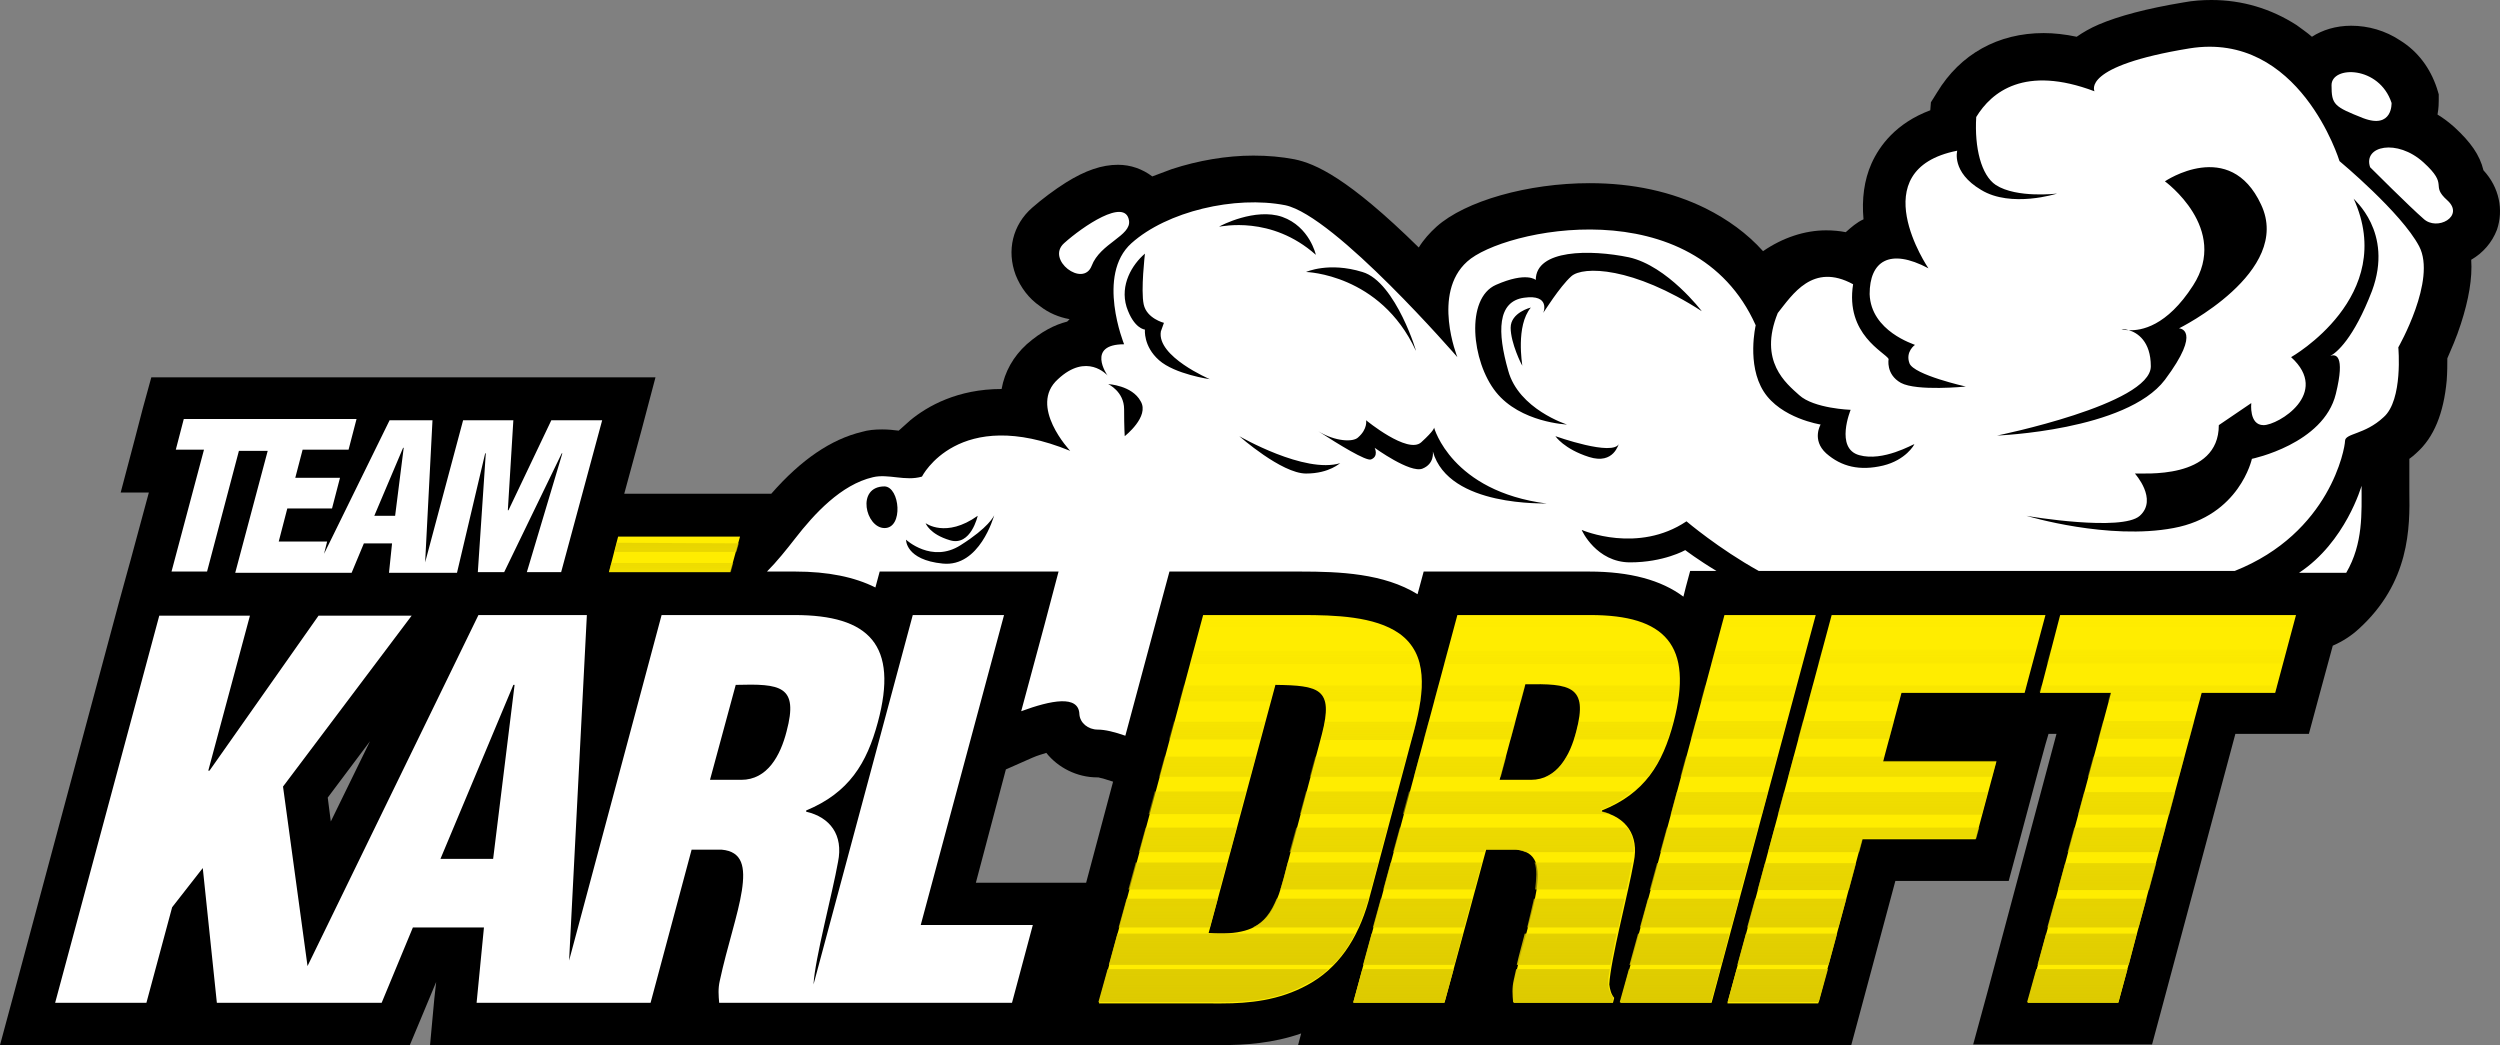 <svg xml:space="preserve" style="enable-background:new 0 0 408.1 170.6;" viewBox="0 0 408.1 170.6" y="0px" x="0px" xmlns:xlink="http://www.w3.org/1999/xlink" xmlns="http://www.w3.org/2000/svg" id="Layer_1" version="1.1">
<rect x="0" y="0" width="408.1" height="170.6" fill="#808080" stroke="none"/>
<style type="text/css">
	.st0{fill:#FFFFFF;}
	.st1{fill:#FFED00;}
	.st2{fill:url(#SVGID_1_);}
	.st3{fill:url(#SVGID_2_);}
</style>
<g>
	<path d="M405.4,27.8c-0.6-2.5-2.1-4.6-4.7-7c-0.9-0.8-1.8-1.5-2.8-2.1c0.2-1.1,0.2-1.9,0.2-2.3l0-1l-0.3-1c-1.1-3.3-3.1-6-6-7.8
		c-2.4-1.6-5.2-2.4-8-2.4h0h0c-2.5,0-4.7,0.7-6.4,1.8c-0.8-0.7-1.7-1.3-2.5-1.9c-4.2-2.7-8.9-4.1-13.9-4.1c-1.5,0-3,0.1-4.6,0.4
		c-6,1-10.5,2.2-13.8,3.6c-1.4,0.6-2.6,1.3-3.6,2c-1.9-0.4-3.7-0.6-5.4-0.6c-7.4,0-13.6,3.4-17.4,9.7l-1,1.6l-0.1,1.3
		c-5.6,2.1-8.3,5.8-9.6,8.7c-1.2,2.7-1.6,5.8-1.3,9.1c-1.1,0.5-2,1.3-2.9,2.1c-1-0.2-2.1-0.3-3.2-0.3c-3.5,0-7.1,1.2-10.3,3.4
		c-2.6-2.9-5.8-5.2-9.4-7c-5.5-2.7-11.8-4.1-18.9-4.1c-10.1,0-20.3,2.9-25,7.1c-1.1,1-2.1,2.1-2.9,3.4
		c-11.6-11.4-16.9-13.7-20.3-14.4c-2.1-0.4-4.3-0.6-6.7-0.6c-4.4,0-9,0.8-13.3,2.2c-1.1,0.4-2.1,0.8-3.2,1.2
		c-1.6-1.2-3.5-1.9-5.6-1.9h0c-2.6,0-5.3,0.9-8.5,2.9c-1.9,1.2-3.9,2.7-5.5,4.1c-3.2,2.8-4.2,7-2.7,11c0.8,2,2.1,3.8,4,5.1
		c1.4,1.1,3.1,1.8,4.8,2.1c0,0,0,0,0,0c-0.1,0.1-0.3,0.3-0.4,0.4c-2,0.5-4.2,1.6-6.6,3.7c-2.2,2-3.6,4.5-4.1,7.3
		c-7.2,0-12.1,2.8-14.9,5.1c-0.7,0.6-1.3,1.2-1.9,1.7c-0.8-0.1-1.7-0.2-2.7-0.2c-1.2,0-2.3,0.1-3.3,0.4c-5,1.2-9.9,4.5-14.8,10.1
		h-5.3h-18.7l2.8-10.3l2.3-8.7h-9h-7h-7.4h-6h-7.3h-3.2h-9h-11h-2.4H41h-11h-5.3l-1.4,5.1l-1.3,5l-2.3,8.7h4.6l-3,11.1l-0.5,1.8h0
		l-1.4,5.1l-17,63.3L0,170.6h66.9l1.8-4.3l2.5-6l-0.3,2.7l-0.7,7.6h129.2c3.9,0,8.4-0.3,13-1.9l-0.5,1.9h90.3l0.7-2.6l0.7-2.6
		l5.8-21.6h18.5l0.7-2.6l0.7-2.6l3.4-12.7l1.2-4.4l0.5-1.7h1.3l-11.2,41.9l-1.2,4.4l-1.2,4.4h29.2l0.7-2.6l0.7-2.6l12.2-45.5h12
		l0.7-2.6l0.7-2.6l2.5-9.2c1.6-0.7,3-1.6,4.2-2.7c8.4-7.6,8.4-16.6,8.3-22.5c0-0.4,0-0.8,0-1.1v-4.2c0.4-0.3,0.8-0.6,1.2-1
		c2.8-2.5,4.4-6.4,4.9-11.8c0.1-1.4,0.1-2.6,0.1-3.6c0.6-1.4,1.5-3.4,2.2-5.6c1.3-4,1.9-7.5,1.7-10.5c1.9-1.1,3.4-2.8,4.2-4.9
		C408.7,34.3,408,30.6,405.4,27.8z M54,134.1l-0.5-3.9l6.9-9.2L54,134.1z M159.3,144.1l4.9-18.5c1.4-0.6,2.9-1.3,4.3-1.9
		c0.9-0.4,1.7-0.6,2.3-0.8c1.9,2.4,5,4,8.3,4c0.1,0,0.1,0,0.2,0c0.5,0.1,1.5,0.4,2.4,0.7l-4.4,16.5H159.3z"></path>
	<path d="M385.5,79.3c0,0-2.6,9.2-10.2,14.2h7.7C385.8,88.7,385.5,83.7,385.5,79.3z M390.4,16.8c-2-6.1-9.8-6.1-9.8-2.9
		s0.4,3.5,5.2,5.4C390.6,21.1,390.4,16.8,390.4,16.8z M399.5,32.7c-2.9-2.6,0.4-2.3-3.9-6.2c-4.3-3.9-9.9-2.7-8.7,0.8
		c0,0,6.5,6.5,8.7,8.4C397.8,37.8,402.4,35.3,399.5,32.7z M184.3,36c-0.6-3.8-7.6,1-10.6,3.7c-3,2.7,3.1,7.3,4.5,3.7
		C179.6,39.7,184.7,38.5,184.3,36z M118.6,129.8c-0.4-0.3-0.9-0.6-1.4-0.7C118.7,131,120.7,131.7,118.6,129.8z M394.9,40.2
		c-2.9-5.5-13-13.9-13-13.9S375.4,5,357.4,7.9c-17.7,2.9-15.5,6.9-15.5,7c-11.4-4.3-16.8,0.1-19.3,4.2c-0.3,5,0.8,9.5,3.2,11.1
		c3.4,2.2,10,1.4,10,1.4s-7.5,2.4-12.4-0.6c-4.9-2.9-3.9-6.4-3.9-6.4c-15.7,3.1-4.7,19.2-4.7,19.2c-6.4-3.4-9.6-1.1-9.6,4.2
		c0.2,6.1,7.3,8.2,7.4,8.3c0,0-1.6,1.1-0.9,3c0.7,1.9,9.2,3.8,9.2,3.8s-8,0.8-10.6-0.6c-2.5-1.4-2-3.9-2-3.9
		c-0.6-1.1-7.1-4-5.8-12.2c-6.6-3.6-9.9,1.7-12.3,4.7c-3.2,7.9,1.4,11.5,3.5,13.4c2.4,2.2,8.4,2.4,8.4,2.4s-2.6,6.3,1.4,7.4
		c3.9,1.1,8.8-1.8,9-1.8c0,0.1-1.4,2.6-5.1,3.5c-3.8,0.9-6.8,0.2-9.3-2c-2.4-2.2-0.9-4.7-0.9-4.7s-6.5-1-9.3-5.4
		c-2.8-4.4-1.3-10.8-1.3-10.8c-10-22.4-41.3-15.7-47.1-10.4c-5.8,5.2-1.6,15.6-1.6,15.6s-20-23.1-28.1-24.8
		c-8.2-1.6-19.3,1-25.1,6.2c-5.8,5.2-1.2,16.5-1.2,16.5c-6.2,0-2.8,5-2.7,5.1c-0.1-0.1-3.4-3.8-8.1,0.6c-4.9,4.4,2,11.7,2,11.7
		c-18.3-7.5-24.2,4.2-24.2,4.2c-2.7,0.8-5.5-0.5-8,0.1c-5.2,1.2-9.6,6-12.7,10c-1.4,1.8-3,3.8-4.6,5.4h4.6c5.4,0,9.7,0.9,13.1,2.6
		l0.7-2.6h29.2l-2.3,8.7l-3.8,14.1c4.9-1.8,9.4-2.7,9.5,0.5c0.1,1.4,1.4,2.5,3,2.5c1.2,0,2.8,0.4,4.5,1l5.8-21.6l0.7-2.6l0.7-2.6
		h21.4c6.4,0,13.6,0.3,19.1,3.7l0.3-1.1l0.7-2.6h27c6.7,0,11.8,1.4,15.4,4.1l0.4-1.6l0.7-2.6h4.3c-3-1.8-5.1-3.4-5.1-3.4s-3.5,2-9,2
		c-5.5,0-7.9-5.2-7.9-5.3c0.2,0.1,9.2,3.9,17.1-1.4c0,0,5.3,4.5,11.8,8.1h77.7c15.6-6.2,18-20.1,18-21.2c0-1.3,3.2-1,6.3-3.9
		c3.2-2.8,2.4-11.4,2.4-11.4S397.8,45.7,394.9,40.2z M159.6,84.2c0,0-1.1,5-4.5,4c-3.4-1-4-2.8-4-2.8S154.4,87.9,159.6,84.2z
		 M144.4,86.2c-3.1,0-4.7-6.8,0-6.8C146.9,79.5,147.5,86.2,144.4,86.2z M153.9,92c-6.1-0.6-6-3.9-6-3.9s4.2,3.9,8.9,0.9
		c4.6-2.9,5.4-4.7,5.5-4.9C162.2,84.4,159.9,92.6,153.9,92z M222.4,44.4c5.5,1.6,9.1,13.8,8.7,12.8c-5.8-12.5-17.9-12.8-17.9-12.8
		S216.9,42.7,222.4,44.4z M183.6,71.2c0,0-0.1-1.4-0.1-4.4c0-2.9-2.6-4.1-2.6-4.1s3.9,0.2,5.3,2.8C187.7,68,183.6,71.2,183.6,71.2z
		 M189.2,58.8c-2.6-2.3-2.3-5-2.3-5s-1.8-0.1-3-3.7c-1.1-3.6,0.9-6.9,3-8.7c0,0-0.7,6-0.2,8.3c0.5,2.3,3.3,3,3.3,3l-0.5,1.4
		c-0.7,4.1,8,7.8,8,7.8S191.8,61.1,189.2,58.8z M199,37c0.3-0.2,5.9-3.1,10.3-1.6c4.5,1.6,5.5,6.2,5.5,6.2
		C207.5,35.1,199.4,37,199,37z M213.2,77.3c-4,0-10.9-6.1-10.9-6.1s10.7,6.2,16.5,4.4C218.8,75.5,217.1,77.3,213.2,77.3z
		 M233.9,73.7c0,0.1,0.3,2-1.7,2.8c-2,0.8-7.8-3.4-7.8-3.4s0.7,1.4-0.6,1.9c-0.8,0.3-5.2-2.4-8.6-4.6c2.8,1.7,5.7,1.8,6.5,1
		c1.6-1.4,1.3-2.8,1.3-2.8s6.8,5.6,9,3.6c2.2-2,2.1-2.4,2.1-2.4s2.8,10.4,18.4,12.4C252.5,82.1,236.5,82.9,233.9,73.7z M259.4,74.6
		c-4.1-1.3-5.5-3.4-5.5-3.4s9.5,3.4,10.4,1.2C264.2,72.4,263.5,75.9,259.4,74.6z M256.5,45.1c-1.9,1.7-4.5,5.9-4.6,6
		c0.1-0.1,1.2-3.1-3.1-2.5c-4.4,0.6-4.4,5.6-2.6,11.9c1.7,6.3,9.6,8.8,9.6,8.8s-7.6-0.3-11.6-5.3c-4-5-5-15.3,0-17.5
		c5-2.2,6.5-0.8,6.5-0.8c0-5,8.9-5,15.2-3.7c6.3,1.4,11.9,8.8,11.9,8.8C266.5,43.5,258.4,43.4,256.5,45.1z M248.5,59.7
		c-0.1-0.1-1.9-3.7-1.9-6.2c0-2.5,3.3-3.3,3.3-3.3C247.4,53.2,248.5,59.5,248.5,59.7z M351.1,59.8c0-4.1-2.2-5.5-3.6-5.9
		c-0.8,0-1.2-0.2-1.2-0.2s0.5,0,1.2,0.2c2,0.1,6.2-0.6,10.5-7.3c6-9.3-4.6-17-4.6-17s10.6-7.2,15.7,3.8c5.2,11-13.4,20.2-13.4,20.2
		s3.9,0.1-2.3,8.4c-6.3,8.3-27.4,9.1-27.4,9.1S351.1,66,351.1,59.8z M387.2,47.5c-3,7.8-5.8,10.1-6.8,10.6c0.8-0.3,2.5-0.3,0.9,6.2
		c-2,8.2-13.7,10.6-13.7,10.6s-2,9.3-12.8,11.3c-10.6,2-23.7-1.9-24-2c0.4,0.1,15.6,2.6,18.5,0c3-2.7-0.8-6.9-0.8-6.9
		c1.2-0.1,13.7,1.1,13.7-7.9l5.3-3.6c0,0-0.4,3.6,2,3.6c2.4,0,11-5.2,4.5-11.1c0,0,17.5-9.9,10.2-25.9
		C384.1,32.5,390.8,37.8,387.2,47.5z M118.6,129.8c-0.4-0.3-0.9-0.6-1.4-0.7C118.7,131,120.7,131.7,118.6,129.8z M118.6,129.8
		c-0.4-0.3-0.9-0.6-1.4-0.7C118.7,131,120.7,131.7,118.6,129.8z" class="st0"></path>
	<path d="M100.9,87.6h19.9l-1.6,5.8H99.4L100.9,87.6z" class="st1"></path>
	<path d="M179.4,163.7l17-63.3h16.1c5.4,0,11.9,0.2,15.9,3c4.8,3.4,4.1,9.5,2.5,15.6l-7.5,28.1c-1.8,6.3-5,11-10,13.7
		c-4.6,2.5-9.4,3-14,3H179.4z M197.3,152.3c9.8,0.7,10.9-3.4,13-11.8l5.5-20.7c1.9-7.4-0.4-7.9-7.6-8L197.3,152.3z M235.8,163.7
		h-14.9l17-63.3h21.7c12.2,0,16.9,4.9,13.6,17.5c-1.8,6.8-4.7,11.6-11.7,14.4l0,0.2c3.9,0.9,6.1,3.8,5.2,8.2c-0.9,5.1-3.8,16-4,20
		c0.1,0.8,0.3,1.6,0.8,2.2l-0.2,0.8h-16.2c-0.1-1.2-0.1-2.4,0.1-3.6c1.2-5.6,3-10.8,3.6-14.7c0.6-3.9,0.1-6.4-3.3-6.7h-4.9
		L235.8,163.7z M244.8,127.3h5.1c4.3,0,6.4-4,7.4-7.9c2-7.5-1-7.8-8.3-7.7L244.8,127.3z M264.5,163.7l17-63.3h14.9l-17,63.3H264.5z
		 M282,163.7l17-63.3h34.9l-3.4,12.7h-20.1l-3,11.2h18.5l-3.4,12.7H304l-7.2,26.8H282z M336.3,100.4h38.5l-3.4,12.7h-12l-13.6,50.6
		H331l13.6-50.6h-11.6L336.3,100.4z" class="st1"></path>
	<path d="M150.3,151l13.6-50.6H149l-16.2,60.3c0,0,0,0,0,0c0.2-4.1,3.1-14.9,4-20c0.9-4.4-1.3-7.3-5.2-8.2l0-0.2
		c7-2.9,9.9-7.7,11.7-14.4c3.4-12.6-1.4-17.5-13.6-17.5h-21.7l-15.1,56.4l2.9-56.4H78.1l-27.9,57.3l-4-29.3l21-27.9H52l-17.8,25.3
		h-0.2l6.8-25.3H26L9,163.7h14.9l4.2-15.6l5-6.4l2.3,22h11.9h3.8h11.2l5.1-12.3h11.6l-1.2,12.3h13.5h1.5h13.4l6.7-25h4.9
		c3.4,0.3,3.9,2.8,3.3,6.7c-0.6,3.9-2.4,9.1-3.6,14.7c-0.3,1.3-0.2,2.4-0.1,3.6h14.8h1.4h31.6l3.4-12.7H150.3z M80.5,140.2h-8.6
		l11.9-28.4H84L80.5,140.2z M128.4,119.4c-1,3.9-3.1,7.9-7.4,7.9h-5.1l4.2-15.5C127.4,111.6,130.4,111.9,128.4,119.4z" class="st0"></path>
	<path d="M90,68.6l-7,14.7h-0.1l0.9-14.7h-8.2l-6.2,23.2l1.2-23.2h-7L52.9,90.4l0.5-2h-7.9l1.4-5.4h7.3l1.3-5h-7.3
		l1.2-4.6h7.5l1.3-5h-11h-2.4h0H41h-11l-1.3,5h4.6l-5.3,19.9h5.8L39,73.6h4.7h0l-5.3,19.9h13.1h0.7h5.2l2-4.8h4.6l-0.5,4.8H69h0.4
		h5.2L79.2,74h0.1L78,93.4h4.3L91.7,74h0.1L86,93.4h5.6l6.7-24.8H90z M64.5,84.2h-3.4l4.7-11.1h0.1L64.5,84.2z" class="st0"></path>
	<linearGradient y2="163.661" x2="277.064" y1="100.357" x1="277.064" gradientUnits="userSpaceOnUse" id="SVGID_1_">
		<stop style="stop-color:#DDCA00;stop-opacity:0" offset="0"></stop>
		<stop style="stop-color:#DDCA00" offset="1"></stop>
	</linearGradient>
	<path d="M290.1,123.5l-0.9,3.3h-14.9l0.9-3.3H290.1z M276.8,117.7l-0.8,2.9h14.9l0.8-2.9H276.8z M240.7,145.2l1.2-4.4
		H227l-1.2,4.4H240.7z M285.4,140.9h-14.9l-1.2,4.4h14.9L285.4,140.9z M265.5,145.2c0.4-1.7,0.7-3.2,0.9-4.4h-15.9
		c0.4,1.1,0.3,2.6,0.1,4.4H265.5z M257.8,114.5h16c0.2-0.9,0.2-1.8,0.3-2.6h-19.7C256.3,112.2,257.4,113,257.8,114.5z M272.1,135.1
		l-1.1,4h14.9l1.1-4H272.1z M273.7,129.3l-1,3.7h14.9l1-3.7H273.7z M283.9,146.7H269l-1.3,4.7h14.9L283.9,146.7z M240.3,146.7h-14.9
		l-1.3,4.7H239L240.3,146.7z M223.8,145.2l1.2-4.4h-14.8c-0.4,1.6-0.8,3.1-1.2,4.4H223.8z M265.2,146.7h-14.8
		c-0.3,1.4-0.7,3-1.1,4.7h14.9C264.5,149.8,264.9,148.2,265.2,146.7z M225.4,139.1l1.1-4h-14.9l-1.1,4H225.4z M228.7,126.8l0.9-3.3
		h-14.9l-0.9,3.3H228.7z M234.1,114.5h14.2l0.7-2.6h-14.2L234.1,114.5z M227.1,132.9l1-3.7h-14.9l-1,3.7H227.1z M278.3,111.9
		l-0.7,2.6h14.9l0.7-2.6H278.3z M235.7,108.4h38.2c-0.2-0.8-0.4-1.6-0.7-2.2h-36.9L235.7,108.4z M295.9,111.9l-0.7,2.6H310l0.4-1.5
		h20.1l0.3-1.1H295.9z M292.8,123.5l-0.9,3.3h33.3l0.7-2.6h-18.5l0.2-0.7H292.8z M194.2,108.4h37.6c-0.2-0.8-0.5-1.5-0.8-2.2h-36.2
		L194.2,108.4z M333.2,111.9l-0.3,1.1h11.6l-0.4,1.5H359l0.4-1.5h12l0.3-1.1H333.2z M374.3,102.2l0.5-1.9h-38.5l-0.5,1.9H374.3z
		 M182.4,152.4l-1.4,5.1h36.6c1.4-1.4,2.6-3.1,3.6-5.1H182.4z M289.7,135.1l-1.1,4h14.9l0.6-2.2h18.5l0.5-1.8H289.7z M255.7,123.5
		c-0.8,1.5-1.9,2.7-3.4,3.3H269c0.8-1,1.5-2.1,2.1-3.3H255.7z M245,126.8l0.9-3.3h-14.2l-0.9,3.3H245z M232.4,120.7h14.2l0.8-2.9
		h-14.2L232.4,120.7z M262.9,132.9c-0.5-0.2-1-0.4-1.6-0.5l0-0.2c2-0.8,3.7-1.8,5.1-3h-36.4l-1,3.7H262.9z M242.3,139.1l0.1-0.4h4.9
		c0.7,0,1.2,0.2,1.7,0.4h17.7c0.1-1.6-0.3-2.9-1.1-4h-37.1l-1.1,4H242.3z M230.4,120.7l0.5-1.7c0.1-0.4,0.2-0.8,0.3-1.2h-14.9
		c-0.1,0.6-0.3,1.3-0.4,2.1l-0.2,0.9H230.4z M221.7,151.4c0.6-1.3,1.1-2.8,1.6-4.3l0.1-0.4h-15c-0.9,2.2-2,3.8-3.9,4.7H221.7z
		 M232.1,111.9h-20.3c2.6,0.3,4,0.9,4.5,2.6h15.6C231.9,113.6,232,112.8,232.1,111.9z M256.9,120.7h15.3c0.3-0.9,0.6-1.8,0.9-2.8
		c0,0,0-0.1,0-0.1h-15.4c-0.1,0.5-0.2,1.1-0.4,1.7C257.2,119.8,257.1,120.3,256.9,120.7z M204.1,126.8l0.9-3.3h-14.9l-0.9,3.3H204.1
		z M334.7,106.1l-0.6,2.2h38.5l0.6-2.2H334.7z M343.3,117.7l-0.8,2.9h14.9l0.8-2.9H343.3z M333.4,102.2l0.5-1.9H299l-0.5,1.9H333.4z
		 M341.7,123.5l-0.9,3.3h14.9l0.9-3.3H341.7z M338.6,135.1l-1.1,4h14.9l1.1-4H338.6z M337.1,140.9l-1.2,4.4h14.9l1.2-4.4H337.1z
		 M295.8,102.2l0.5-1.9h-14.9l-0.5,1.9H295.8z M340.2,129.3l-1,3.7h14.9l1-3.7H340.2z M222.4,158.2l-1.5,5.4h14.9l1.5-5.4H222.4z
		 M283.5,158.2l-1.5,5.4h14.9l1.5-5.4H283.5z M265.9,158.2l-1.5,5.4h14.9l1.5-5.4H265.9z M332.4,158.2l-1.5,5.4h14.9l1.5-5.4H332.4z
		 M262.5,160.6c0-0.6,0.1-1.5,0.3-2.4h-15.3c-0.1,0.6-0.3,1.2-0.4,1.8c-0.3,1.3-0.2,2.4-0.1,3.6h16.2l0.2-0.8
		C262.8,162.2,262.6,161.5,262.5,160.6z M269.5,102.2c-2.4-1.3-5.7-1.9-9.9-1.9h-21.7l-0.5,1.9H269.5z M335.5,146.7l-1.3,4.7h14.9
		l1.3-4.7H335.5z M226.4,102.2c-4-1.8-9.4-1.9-13.9-1.9h-16.1l-0.5,1.9H226.4z M216.8,158.2h-36l-1.5,5.4h20c4.6,0,9.4-0.4,14-3
		C214.6,160,215.8,159.2,216.8,158.2z M299.9,152.4H285l-1.4,5.1h14.9L299.9,152.4z M207.4,114.5l0.7-2.6h-14.9l-0.7,2.6H207.4z
		 M297.4,106.1l-0.6,2.2h34.9l0.6-2.2H297.4z M279.3,108.4h14.9l0.6-2.2h-14.9L279.3,108.4z M205.7,120.7l0.8-2.9h-14.9l-0.8,2.9
		H205.7z M348.8,152.4H334l-1.4,5.1h14.9L348.8,152.4z M288.1,140.9l-1.2,4.4h14.9l1.2-4.4H288.1z M202.4,132.9l1-3.7h-14.9l-1,3.7
		H202.4z M291.2,129.3l-1,3.7h33.3l1-3.7H291.2z M294.3,117.7l-0.8,2.9h14.9l0.8-2.9H294.3z M263.9,152.4h-15
		c-0.4,1.6-0.9,3.3-1.3,5.1h15.3C263.2,156,263.5,154.3,263.9,152.4z M282.3,152.4h-14.9l-1.4,5.1H281L282.3,152.4z M200.8,139.1
		l1.1-4H187l-1.1,4H200.8z M301.4,146.7h-14.9l-1.3,4.7h14.9L301.4,146.7z M199.1,145.2l1.2-4.4h-14.9l-1.2,4.4H199.1z M197.5,151.4
		l1.3-4.7h-14.9l-1.3,4.7H197.5z M238.8,152.4h-14.9l-1.4,5.1h14.9L238.8,152.4z" class="st2"></path>
	<linearGradient y2="88.622" x2="109.934" y1="93.428" x1="109.934" gradientUnits="userSpaceOnUse" id="SVGID_2_">
		<stop style="stop-color:#DDCA00;stop-opacity:0.4" offset="0"></stop>
		<stop style="stop-color:#DDCA00;stop-opacity:0.7" offset="1"></stop>
	</linearGradient>
	<path d="M99.8,91.9l-0.4,1.5h19.9l0.4-1.5H99.8z M100.7,88.6l-0.4,1.5h19.9l0.4-1.4L100.7,88.6z" class="st3"></path>
</g>
</svg>
